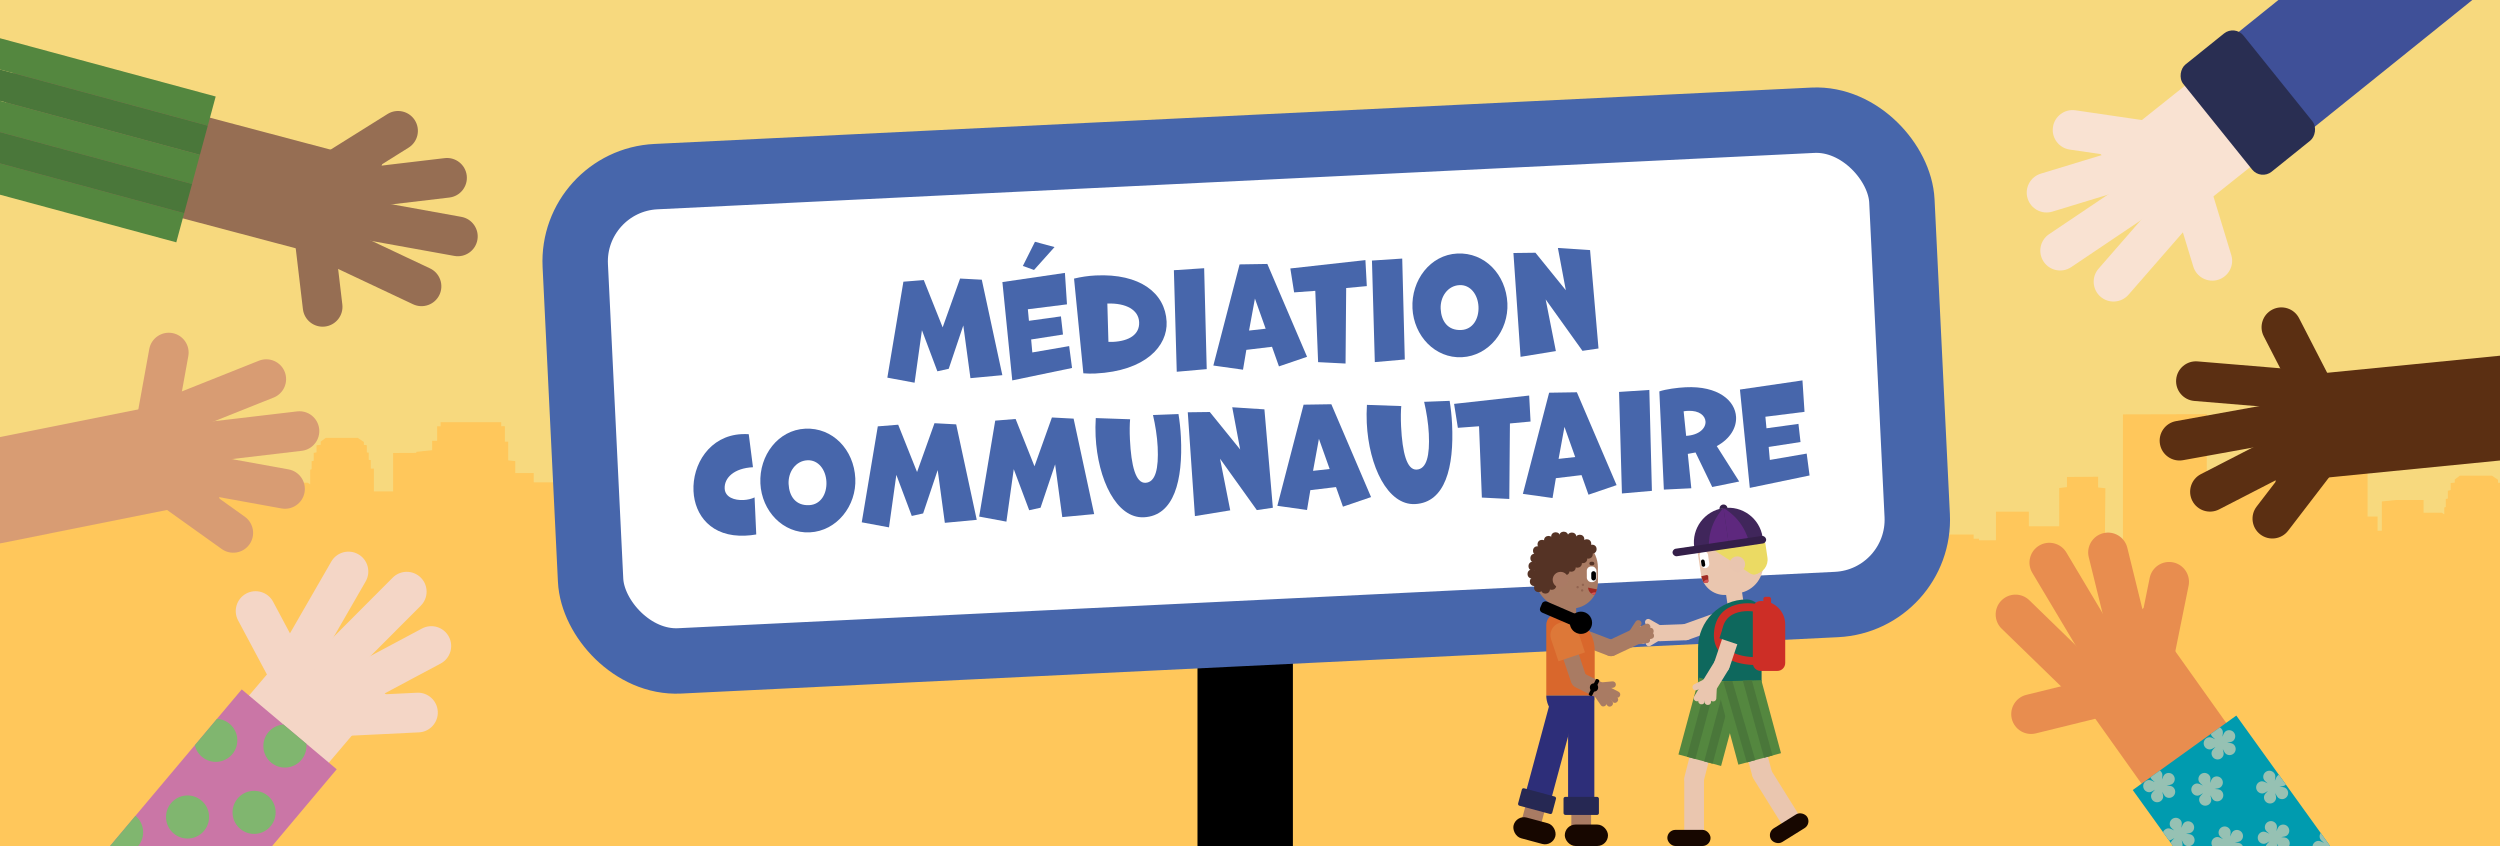<?xml version="1.0" encoding="UTF-8"?>
<svg id="Calque_1" data-name="Calque 1" xmlns="http://www.w3.org/2000/svg" xmlns:xlink="http://www.w3.org/1999/xlink" viewBox="0 0 1920 649.73">
  <defs>
    <style>
      .cls-1, .cls-2 {
        fill: none;
      }

      .cls-3 {
        fill: #80b66f;
      }

      .cls-4 {
        fill: #ebda63;
      }

      .cls-5 {
        fill: #40265b;
      }

      .cls-6 {
        fill: #341f49;
      }

      .cls-7 {
        fill: #d9672c;
      }

      .cls-8 {
        fill: #ffc75b;
      }

      .cls-9 {
        fill: #5e287e;
      }

      .cls-10 {
        fill: #966e53;
      }

      .cls-11 {
        fill: #2d2e79;
      }

      .cls-12 {
        fill: #5b2f12;
      }

      .cls-13 {
        fill: #f7d97e;
      }

      .cls-14 {
        fill: #e9c5af;
      }

      .cls-15 {
        fill: #292e52;
      }

      .cls-16 {
        clip-path: url(#clippath-1);
      }

      .cls-17 {
        clip-path: url(#clippath-3);
      }

      .cls-18 {
        clip-path: url(#clippath-4);
      }

      .cls-19 {
        clip-path: url(#clippath-2);
      }

      .cls-20 {
        clip-path: url(#clippath-7);
      }

      .cls-21 {
        clip-path: url(#clippath-6);
      }

      .cls-22 {
        clip-path: url(#clippath-8);
      }

      .cls-23 {
        clip-path: url(#clippath-5);
      }

      .cls-24 {
        fill: #96c1b3;
      }

      .cls-25 {
        fill: #4a773a;
      }

      .cls-26, .cls-27 {
        fill: #fff;
      }

      .cls-28 {
        fill: #0e685d;
      }

      .cls-29 {
        fill: #a97b63;
      }

      .cls-30 {
        fill: #926450;
      }

      .cls-31 {
        fill: #ca76a6;
      }

      .cls-32 {
        fill: #e88d4f;
      }

      .cls-33 {
        fill: #553325;
      }

      .cls-34 {
        fill: #aa7a64;
      }

      .cls-35 {
        fill: #d65454;
      }

      .cls-36 {
        fill: #170700;
      }

      .cls-37 {
        fill: #9f2a23;
      }

      .cls-38 {
        fill: #262853;
      }

      .cls-39 {
        fill: #eac6af;
      }

      .cls-40 {
        fill: #dd7838;
      }

      .cls-2 {
        stroke: #cd2e26;
        stroke-width: 6.04px;
      }

      .cls-2, .cls-27 {
        stroke-miterlimit: 10;
      }

      .cls-27 {
        stroke: #4766ab;
        stroke-width: 50.24px;
      }

      .cls-41 {
        fill: #54873f;
      }

      .cls-42 {
        fill: #f9e2d2;
      }

      .cls-43 {
        fill: #cd2e26;
      }

      .cls-44 {
        fill: #009baf;
      }

      .cls-45 {
        clip-path: url(#clippath);
      }

      .cls-46 {
        fill: #d89c73;
      }

      .cls-47 {
        fill: #3f5098;
      }

      .cls-48 {
        fill: #4766ab;
      }

      .cls-49 {
        fill: #f4d6c6;
      }
    </style>
    <clipPath id="clippath">
      <rect class="cls-1" x="0" y="0" width="1920" height="649.73"/>
    </clipPath>
    <clipPath id="clippath-1">
      <rect class="cls-31" x="39.12" y="597.71" width="222.69" height="95.3" transform="translate(741.23 945.54) rotate(130.06)"/>
    </clipPath>
    <clipPath id="clippath-2">
      <rect class="cls-44" x="1682.03" y="560.85" width="97.95" height="182.74" transform="translate(3517.28 171.57) rotate(144.29)"/>
    </clipPath>
    <clipPath id="clippath-3">
      <path class="cls-29" d="M1196.83,412.55h7.23c12.76,0,23.12,10.36,23.12,23.12v11.48c0,11.15-9.05,20.2-20.2,20.2h-2.96c-14.01,0-25.39-11.38-25.39-25.39v-11.21c0-10.05,8.16-18.2,18.2-18.2Z" transform="translate(-1.83 5.04) rotate(-.24)"/>
    </clipPath>
    <clipPath id="clippath-4">
      <path class="cls-37" d="M1229.59,453.25l-9.94-1.97s.05,4.42,4.51,5.45c4.46,1.03,5.43-3.48,5.43-3.48Z"/>
    </clipPath>
    <clipPath id="clippath-5">
      <path class="cls-39" d="M1326.19,394.04h8.23c10.13,0,18.35,8.22,18.35,18.35v17.63c0,14.47-11.75,26.22-26.22,26.22h-1.35c-11.58,0-20.98-9.4-20.98-20.98v-19.25c0-12.13,9.84-21.97,21.97-21.97Z" transform="translate(2705.01 650.67) rotate(171.56)"/>
    </clipPath>
    <clipPath id="clippath-6">
      <path class="cls-37" d="M1310.89,447.5l-3.62.08c-.64.01-1.17-.47-1.19-1.08l-.06-2.94c-.01-.52.36-.98.9-1.1l3.6-.81c.72-.16,1.41.35,1.43,1.05l.08,3.67c.01.61-.5,1.11-1.14,1.13Z"/>
    </clipPath>
    <clipPath id="clippath-7">
      <rect class="cls-41" x="1296.45" y="523.75" width="33.92" height="61.11" transform="translate(2437.34 1431.27) rotate(-164.92)"/>
    </clipPath>
    <clipPath id="clippath-8">
      <polygon class="cls-41" points="1335.06 587.27 1367.81 578.44 1352.69 522.35 1317.85 523.39 1335.06 587.27"/>
    </clipPath>
  </defs>
  <rect class="cls-13" x="0" y="0" width="1920" height="649.73"/>
  <g class="cls-45">
    <polygon class="cls-8" points="531.71 704.77 531.71 509.15 510.35 509.15 510.35 483.93 441.76 483.93 441.76 510.21 437.03 510.21 437.03 370.45 409.9 370.45 409.9 363.32 395.72 363.32 395.72 354.13 390.31 353.57 390.31 339.2 387.74 339.2 387.74 327.31 384.93 327.31 384.93 324.27 338.4 324.27 338.4 327.37 335.74 327.37 335.74 338.51 331.9 338.51 331.9 345.75 319.72 347.02 319.72 347.82 301.91 347.9 301.91 377.39 287.14 377.39 287.14 359.88 284.77 359.88 284.77 353.33 283.18 353.16 283.18 347.64 281.7 347.49 281.7 341.9 279.46 341.67 279.46 339.43 274.75 336.26 250.21 336.26 246.27 339.18 246.27 341.62 243.1 341.95 243.1 347.36 240.94 347.84 240.94 353.85 239.35 354.2 239.35 360.34 238.2 360.78 238.2 372 236.36 370.75 222.28 370.75 222.28 360.97 201.01 360.97 190.24 362.09 190.24 384.57 186.98 384.57 186.98 383.66 179.29 383.66 179.29 340.75 126.56 340.75 118.8 342.49 118.8 344.66 110.65 344.66 102.48 346.9 102.48 373.38 93.52 374.31 93.52 378.26 88.74 378.26 80.25 380.16 76.48 380.16 76.48 376.88 74.08 376.63 72.2 375.9 72.2 374.52 57.27 374.52 57.27 376.19 55.79 376.19 55.79 339.04 21.41 339.22 21.41 366.76 -22.46 366.65 -22.06 325.93 -27.66 325.35 -27.65 317.1 -51.6 317.27 -51.6 325.04 -57.54 325.78 -57.54 368.14 -80.85 368.14 -80.85 343.91 -106.12 343.91 -106.12 365.91 -119.11 365.91 -119.11 364.7 -123.25 364.7 -123.25 361.47 -147.54 361.47 -147.79 410.3 -409.87 410.51 -409.7 704.77 531.71 704.77"/>
    <polygon class="cls-8" points="2170.71 703.79 2170.71 508.17 2149.35 508.17 2149.35 482.96 2070.76 482.96 2070.76 509.24 2066.04 509.24 2066.04 399.47 2048.9 399.47 2048.9 392.35 2034.72 392.35 2034.72 383.16 2029.31 382.6 2029.31 368.23 2026.74 368.23 2026.74 356.34 2023.93 356.34 2023.93 353.3 1977.4 353.3 1977.4 356.4 1974.74 356.4 1974.74 367.54 1970.9 367.54 1970.9 374.78 1958.72 376.05 1958.72 376.84 1940.91 376.93 1940.91 406.42 1926.14 406.42 1926.14 388.9 1923.77 388.9 1923.77 382.36 1922.18 382.19 1922.18 376.67 1920.7 376.52 1920.7 370.93 1918.46 370.7 1918.46 368.46 1913.75 365.29 1889.21 365.29 1885.27 368.21 1885.27 370.65 1882.11 370.98 1882.11 376.38 1879.94 376.87 1879.94 382.87 1878.35 383.23 1878.35 389.37 1877.2 389.81 1877.2 395.03 1875.36 393.78 1861.29 393.78 1861.29 384 1840.01 384 1829.24 385.12 1829.24 407.6 1825.98 407.6 1825.98 396.68 1818.3 396.68 1818.3 339.78 1765.56 339.78 1757.8 341.52 1757.8 343.68 1749.65 343.68 1741.48 345.92 1741.48 372.4 1732.53 373.33 1732.53 377.28 1727.74 377.28 1719.25 379.19 1715.48 379.19 1715.48 375.9 1713.09 375.66 1711.21 374.93 1711.21 373.55 1696.27 373.55 1696.27 375.22 1694.8 375.22 1694.8 318.07 1630.41 318.24 1630.41 415.79 1616.55 415.68 1616.94 374.96 1611.35 374.38 1611.35 366.13 1587.4 366.3 1587.4 374.07 1581.47 374.81 1581.47 404.17 1558.15 404.17 1558.15 392.94 1532.89 392.94 1532.89 414.94 1519.89 414.94 1519.89 413.73 1515.75 413.73 1515.75 410.51 1480.47 410.51 1480.21 451.34 1445.5 451.54 1445.67 703.79 2170.71 703.79"/>
    <rect class="cls-8" x="-182.11" y="476.12" width="1935.2" height="218.24"/>
    <g>
      <rect class="cls-46" x="-22.15" y="227.21" width="80.09" height="291.41" transform="translate(380.04 282.11) rotate(78.67)"/>
      <path class="cls-46" d="M172.02,253.92h0c8.41,0,15.24,6.83,15.24,15.24v83.65c0,.81-.66,1.47-1.47,1.47h-27.54c-.81,0-1.47-.66-1.47-1.47v-83.65c0-8.41,6.83-15.24,15.24-15.24Z" transform="translate(390.84 31.73) rotate(68.27)"/>
      <path class="cls-46" d="M187.93,323.18h0c8.41,0,15.24,6.83,15.24,15.24v75c0,1.77-1.43,3.2-3.2,3.2h-24.08c-1.77,0-3.2-1.43-3.2-3.2v-75c0-8.41,6.83-15.24,15.24-15.24Z" transform="translate(585.39 250.9) rotate(100.27)"/>
      <path class="cls-46" d="M161.63,359.9h0c8.41,0,15.24,6.83,15.24,15.24v56.89c0,.81-.66,1.47-1.47,1.47h-27.54c-.81,0-1.47-.66-1.47-1.47v-56.89c0-8.41,6.83-15.24,15.24-15.24Z" transform="translate(578.36 495.79) rotate(125.54)"/>
      <path class="cls-46" d="M125.81,255.2h0c8.41,0,15.24,6.83,15.24,15.24v56.89c0,.81-.66,1.47-1.47,1.47h-27.54c-.81,0-1.47-.66-1.47-1.47v-56.89c0-8.41,6.83-15.24,15.24-15.24Z" transform="translate(54.05 -17.75) rotate(10.27)"/>
      <path class="cls-46" d="M183.55,286.82h27.54c.81,0,1.47.66,1.47,1.47v79.6c0,8.41-6.83,15.24-15.24,15.24h0c-8.41,0-15.24-6.83-15.24-15.24v-79.6c0-.81.66-1.47,1.47-1.47Z" transform="translate(-112.24 570.16) rotate(-96.73)"/>
    </g>
    <g>
      <rect class="cls-12" x="1848.81" y="170.8" width="80.09" height="291.41" transform="translate(2018.2 -1594.32) rotate(84.36)"/>
      <path class="cls-12" d="M1707.6,245.48h27.54c.81,0,1.47.66,1.47,1.47v83.65c0,8.41-6.83,15.24-15.24,15.24h0c-8.41,0-15.24-6.83-15.24-15.24v-83.65c0-.81.66-1.47,1.47-1.47Z" transform="translate(2158.78 -1395.26) rotate(94.76)"/>
      <path class="cls-12" d="M1713.32,316.52h24.08c1.77,0,3.2,1.43,3.2,3.2v75c0,8.41-6.83,15.24-15.24,15.24h0c-8.41,0-15.24-6.83-15.24-15.24v-75c0-1.77,1.43-3.2,3.2-3.2Z" transform="translate(1258.77 -1337.08) rotate(62.77)"/>
      <path class="cls-12" d="M1744.56,344.4h27.54c.81,0,1.47.66,1.47,1.47v56.89c0,8.41-6.83,15.24-15.24,15.24h0c-8.41,0-15.24-6.83-15.24-15.24v-56.89c0-.81.66-1.47,1.47-1.47Z" transform="translate(595.14 -991.4) rotate(37.49)"/>
      <path class="cls-12" d="M1748.26,233.8h27.54c.81,0,1.47.66,1.47,1.47v56.89c0,8.41-6.83,15.24-15.24,15.24h0c-8.41,0-15.24-6.83-15.24-15.24v-56.89c0-.81.66-1.47,1.47-1.47Z" transform="translate(3452.56 -295.14) rotate(152.77)"/>
      <path class="cls-12" d="M1706.18,284.42h0c8.41,0,15.24,6.83,15.24,15.24v79.6c0,.81-.66,1.47-1.47,1.47h-27.54c-.81,0-1.47-.66-1.47-1.47v-79.6c0-8.41,6.83-15.24,15.24-15.24Z" transform="translate(1682.28 2070.7) rotate(-100.24)"/>
    </g>
    <g>
      <g>
        <rect class="cls-10" x="102.46" y="-18.86" width="80.09" height="291.41" transform="translate(-16.61 232.11) rotate(-75.16)"/>
        <path class="cls-10" d="M278.35,154.8h27.54c.81,0,1.47.66,1.47,1.47v83.65c0,8.41-6.83,15.24-15.24,15.24h0c-8.41,0-15.24-6.83-15.24-15.24v-83.65c0-.81.66-1.47,1.47-1.47Z" transform="translate(-17.85 381.82) rotate(-64.76)"/>
        <path class="cls-10" d="M299.99,93.56h24.08c1.77,0,3.2,1.43,3.2,3.2v75c0,8.41-6.83,15.24-15.24,15.24h0c-8.41,0-15.24-6.83-15.24-15.24v-75c0-1.77,1.43-3.2,3.2-3.2Z" transform="translate(209.42 466.63) rotate(-96.75)"/>
        <path class="cls-10" d="M273.65,75.12h27.54c.81,0,1.47.66,1.47,1.47v56.89c0,8.41-6.83,15.24-15.24,15.24h0c-8.41,0-15.24-6.83-15.24-15.24v-56.89c0-.81.66-1.47,1.47-1.47Z" transform="translate(344.98 414.94) rotate(-122.03)"/>
        <path class="cls-10" d="M231.49,177.43h27.54c.81,0,1.47.66,1.47,1.47v56.89c0,8.41-6.83,15.24-15.24,15.24h0c-8.41,0-15.24-6.83-15.24-15.24v-56.89c0-.81.66-1.47,1.47-1.47Z" transform="translate(-23.49 30.33) rotate(-6.75)"/>
        <path class="cls-10" d="M319.26,127.56h0c8.41,0,15.24,6.83,15.24,15.24v79.6c0,.81-.66,1.47-1.47,1.47h-27.54c-.81,0-1.47-.66-1.47-1.47v-79.6c0-8.41,6.83-15.24,15.24-15.24Z" transform="translate(548.92 -107.24) rotate(100.24)"/>
      </g>
      <g>
        <rect class="cls-41" x="56.71" y="-37.85" width="23.2" height="195.38" transform="translate(143.9 9.5) rotate(105.12)"/>
        <rect class="cls-41" x="32.51" y="51.74" width="23.2" height="195.38" transform="translate(199.87 145.83) rotate(105.12)"/>
        <rect class="cls-25" x="50.66" y="-15.45" width="23.2" height="195.38" transform="translate(157.89 43.59) rotate(105.12)"/>
        <rect class="cls-41" x="44.61" y="6.95" width="23.2" height="195.38" transform="translate(171.89 77.67) rotate(105.12)"/>
        <rect class="cls-25" x="38.56" y="29.35" width="23.2" height="195.38" transform="translate(185.88 111.75) rotate(105.12)"/>
      </g>
    </g>
    <g>
      <g>
        <rect class="cls-49" x="131.91" y="473.05" width="80.09" height="291.41" transform="translate(441.42 35.82) rotate(40.34)"/>
        <path class="cls-49" d="M250.17,419h0c8.41,0,15.24,6.83,15.24,15.24v83.65c0,.81-.66,1.47-1.47,1.47h-27.54c-.81,0-1.47-.66-1.47-1.47v-83.65c0-8.41,6.83-15.24,15.24-15.24Z" transform="translate(267.57 -62.24) rotate(29.94)"/>
        <path class="cls-49" d="M303.46,464.21h0c8.41,0,15.24,6.83,15.24,15.24v75c0,1.77-1.43,3.2-3.2,3.2h-24.08c-1.77,0-3.2-1.43-3.2-3.2v-75c0-8.41,6.83-15.24,15.24-15.24Z" transform="translate(611.53 2.77) rotate(61.93)"/>
        <path class="cls-49" d="M299.45,511.47h0c8.41,0,15.24,6.83,15.24,15.24v56.89c0,.81-.66,1.47-1.47,1.47h-27.54c-.81,0-1.47-.66-1.47-1.47v-56.89c0-8.41,6.83-15.24,15.24-15.24Z" transform="translate(832.5 222.5) rotate(87.21)"/>
        <path class="cls-49" d="M206.42,451.55h0c8.41,0,15.24,6.83,15.24,15.24v56.89c0,.81-.66,1.47-1.47,1.47h-27.54c-.81,0-1.47-.66-1.47-1.47v-56.89c0-8.41,6.83-15.24,15.24-15.24Z" transform="translate(-205.49 154.54) rotate(-28.07)"/>
        <path class="cls-49" d="M275.4,429.56h27.54c.81,0,1.47.66,1.47,1.47v79.6c0,8.41-6.83,15.24-15.24,15.24h0c-8.41,0-15.24-6.83-15.24-15.24v-79.6c0-.81.66-1.47,1.47-1.47Z" transform="translate(156.39 1020.1) rotate(-135.06)"/>
      </g>
      <g>
        <rect class="cls-31" x="39.12" y="597.71" width="222.69" height="95.3" transform="translate(741.23 945.54) rotate(130.06)"/>
        <g class="cls-16">
          <circle class="cls-3" cx="165.72" cy="568.57" r="16.55"/>
          <circle class="cls-3" cx="218.8" cy="572.95" r="16.55"/>
          <circle class="cls-3" cx="195.14" cy="623.9" r="16.55"/>
          <circle class="cls-3" cx="144.04" cy="627.45" r="16.55"/>
          <circle class="cls-3" cx="93.39" cy="639.19" r="16.55"/>
        </g>
      </g>
    </g>
    <g>
      <g>
        <rect class="cls-32" x="1658.62" y="463.05" width="80.09" height="291.41" transform="translate(-38.38 1097.33) rotate(-35.43)"/>
        <path class="cls-32" d="M1572.92,445.99h0c8.41,0,15.24,6.83,15.24,15.24v83.65c0,.81-.66,1.47-1.47,1.47h-27.54c-.81,0-1.47-.66-1.47-1.47v-83.65c0-8.41,6.83-15.24,15.24-15.24Z" transform="translate(120.95 1278.5) rotate(-45.82)"/>
        <path class="cls-32" d="M1626.49,408.06h0c8.41,0,15.24,6.83,15.24,15.24v75c0,1.77-1.43,3.2-3.2,3.2h-24.08c-1.77,0-3.2-1.43-3.2-3.2v-75c0-8.41,6.83-15.24,15.24-15.24Z" transform="translate(-61.56 402.05) rotate(-13.83)"/>
        <path class="cls-32" d="M1661.69,431.05h0c8.41,0,15.24,6.83,15.24,15.24v56.89c0,.81-.66,1.47-1.47,1.47h-27.54c-.81,0-1.47-.66-1.47-1.47v-56.89c0-8.41,6.83-15.24,15.24-15.24Z" transform="translate(125.88 -320.44) rotate(11.45)"/>
        <path class="cls-32" d="M1580.74,506.49h0c8.41,0,15.24,6.83,15.24,15.24v56.89c0,.81-.66,1.47-1.47,1.47h-27.54c-.81,0-1.47-.66-1.47-1.47v-56.89c0-8.41,6.83-15.24,15.24-15.24Z" transform="translate(1431.13 2208.07) rotate(-103.83)"/>
        <path class="cls-32" d="M1577,412.31h27.54c.81,0,1.47.66,1.47,1.47v79.6c0,8.41-6.83,15.24-15.24,15.24h0c-8.41,0-15.24-6.83-15.24-15.24v-79.6c0-.81.66-1.47,1.47-1.47Z" transform="translate(3192.78 40.78) rotate(149.18)"/>
      </g>
      <g>
        <rect class="cls-44" x="1682.03" y="560.85" width="97.95" height="182.74" transform="translate(3517.28 171.57) rotate(144.29)"/>
        <g class="cls-19">
          <path class="cls-24" d="M1696.9,566.21c1.09-.05,2.79.7,4.41,1.59-1.43-1.12-2.75-2.37-3.13-3.37-.91-2.43.32-5.13,2.74-6.04,2.43-.91,5.13.32,6.04,2.74.38,1.02.19,2.88-.15,4.68.63-1.7,1.4-3.35,2.24-4.02,2.03-1.62,4.98-1.28,6.59.74,1.62,2.03,1.28,4.98-.74,6.59-.85.68-2.67,1.07-4.5,1.3,1.81.07,3.62.3,4.51.89,2.16,1.43,2.76,4.34,1.33,6.5-1.43,2.16-4.34,2.76-6.5,1.33-.91-.6-1.85-2.21-2.63-3.88.49,1.75.83,3.54.55,4.57-.69,2.5-3.27,3.96-5.77,3.27-2.5-.69-3.96-3.27-3.27-5.77.29-1.05,1.53-2.44,2.88-3.7-1.51,1.01-3.1,1.89-4.17,1.93-2.59.12-4.78-1.89-4.9-4.48-.12-2.59,1.89-4.78,4.48-4.9Z"/>
          <path class="cls-24" d="M1650.45,599.07c1.09-.05,2.79.7,4.41,1.59-1.43-1.12-2.75-2.37-3.13-3.37-.91-2.43.32-5.13,2.74-6.04,2.43-.91,5.13.32,6.04,2.74.38,1.02.19,2.88-.15,4.68.63-1.7,1.4-3.35,2.24-4.02,2.03-1.62,4.98-1.28,6.59.74,1.62,2.03,1.28,4.98-.74,6.59-.85.68-2.67,1.07-4.5,1.3,1.81.07,3.62.3,4.51.89,2.16,1.43,2.76,4.34,1.33,6.5-1.43,2.16-4.34,2.76-6.5,1.33-.91-.6-1.85-2.21-2.63-3.88.49,1.75.83,3.54.55,4.57-.69,2.5-3.27,3.96-5.77,3.27-2.5-.69-3.96-3.27-3.27-5.77.29-1.05,1.53-2.44,2.88-3.7-1.51,1.01-3.1,1.89-4.17,1.93-2.59.12-4.78-1.89-4.9-4.48-.12-2.59,1.89-4.78,4.48-4.9Z"/>
          <path class="cls-24" d="M1687.39,601.72c1.09-.05,2.79.7,4.41,1.59-1.43-1.12-2.75-2.37-3.13-3.37-.91-2.43.32-5.13,2.74-6.04,2.43-.91,5.13.32,6.04,2.74.38,1.02.19,2.88-.15,4.68.63-1.7,1.4-3.35,2.24-4.02,2.03-1.62,4.98-1.28,6.59.74,1.62,2.03,1.28,4.98-.74,6.59-.85.68-2.67,1.07-4.5,1.3,1.81.07,3.62.3,4.51.89,2.16,1.43,2.76,4.34,1.33,6.5-1.43,2.16-4.34,2.76-6.5,1.33-.91-.6-1.85-2.21-2.63-3.88.49,1.75.83,3.54.55,4.57-.69,2.5-3.27,3.96-5.77,3.27-2.5-.69-3.96-3.27-3.27-5.77.29-1.05,1.53-2.44,2.88-3.7-1.51,1.01-3.1,1.89-4.17,1.93-2.59.12-4.78-1.89-4.9-4.48-.12-2.59,1.89-4.78,4.48-4.9Z"/>
          <path class="cls-24" d="M1665.35,636.18c1.09-.05,2.79.7,4.41,1.59-1.43-1.12-2.75-2.37-3.13-3.37-.91-2.43.32-5.13,2.74-6.04,2.43-.91,5.13.32,6.04,2.74.38,1.02.19,2.88-.15,4.68.63-1.7,1.4-3.35,2.24-4.02,2.03-1.62,4.98-1.28,6.59.74,1.62,2.03,1.28,4.98-.74,6.59-.85.68-2.67,1.07-4.5,1.3,1.81.07,3.62.3,4.51.89,2.16,1.43,2.76,4.34,1.33,6.5-1.43,2.16-4.34,2.76-6.5,1.33-.91-.6-1.85-2.21-2.63-3.88.49,1.75.83,3.54.55,4.57-.69,2.5-3.27,3.96-5.77,3.27-2.5-.69-3.96-3.27-3.27-5.77.29-1.05,1.53-2.44,2.88-3.7-1.51,1.01-3.1,1.89-4.17,1.93-2.59.12-4.78-1.89-4.9-4.48-.12-2.59,1.89-4.78,4.48-4.9Z"/>
          <path class="cls-24" d="M1702.87,642.83c1.09-.05,2.79.7,4.41,1.59-1.43-1.12-2.75-2.37-3.13-3.37-.91-2.43.32-5.13,2.74-6.04,2.43-.91,5.13.32,6.04,2.74.38,1.02.19,2.88-.15,4.68.63-1.7,1.4-3.35,2.24-4.02,2.03-1.62,4.98-1.28,6.59.74,1.62,2.03,1.28,4.98-.74,6.59-.85.68-2.67,1.07-4.5,1.3,1.81.07,3.62.3,4.51.89,2.16,1.43,2.76,4.34,1.33,6.5-1.43,2.16-4.34,2.76-6.5,1.33-.91-.6-1.85-2.21-2.63-3.88.49,1.75.83,3.54.55,4.57-.69,2.5-3.27,3.96-5.77,3.27-2.5-.69-3.96-3.27-3.27-5.77.29-1.05,1.53-2.44,2.88-3.7-1.51,1.01-3.1,1.89-4.17,1.93-2.59.12-4.78-1.89-4.9-4.48-.12-2.59,1.89-4.78,4.48-4.9Z"/>
          <path class="cls-24" d="M1738.41,638.71c1.09-.05,2.79.7,4.41,1.59-1.43-1.12-2.75-2.37-3.13-3.37-.91-2.43.32-5.13,2.74-6.04,2.43-.91,5.13.32,6.04,2.74.38,1.02.19,2.88-.15,4.68.63-1.7,1.4-3.35,2.24-4.02,2.03-1.62,4.98-1.28,6.59.74,1.62,2.03,1.28,4.98-.74,6.59-.85.68-2.67,1.07-4.5,1.3,1.81.07,3.62.3,4.51.89,2.16,1.43,2.76,4.34,1.33,6.5-1.43,2.16-4.34,2.76-6.5,1.33-.91-.6-1.85-2.21-2.63-3.88.49,1.75.83,3.54.55,4.57-.69,2.5-3.27,3.96-5.77,3.27-2.5-.69-3.96-3.27-3.27-5.77.29-1.05,1.53-2.44,2.88-3.7-1.51,1.01-3.1,1.89-4.17,1.93-2.59.12-4.78-1.89-4.9-4.48-.12-2.59,1.89-4.78,4.48-4.9Z"/>
          <path class="cls-24" d="M1780.48,645.8c1.09-.05,2.79.7,4.41,1.59-1.43-1.12-2.75-2.37-3.13-3.37-.91-2.43.32-5.13,2.74-6.04,2.43-.91,5.13.32,6.04,2.74.38,1.02.19,2.88-.15,4.68.63-1.7,1.4-3.35,2.24-4.02,2.03-1.62,4.98-1.28,6.59.74,1.62,2.03,1.28,4.98-.74,6.59-.85.68-2.67,1.07-4.5,1.3,1.81.07,3.62.3,4.51.89,2.16,1.43,2.76,4.34,1.33,6.5-1.43,2.16-4.34,2.76-6.5,1.33-.91-.6-1.85-2.21-2.63-3.88.49,1.75.83,3.54.55,4.57-.69,2.5-3.27,3.96-5.77,3.27-2.5-.69-3.96-3.27-3.27-5.77.29-1.05,1.53-2.44,2.88-3.7-1.51,1.01-3.1,1.89-4.17,1.93-2.59.12-4.78-1.89-4.9-4.48-.12-2.59,1.89-4.78,4.48-4.9Z"/>
          <path class="cls-24" d="M1737.18,600.03c1.09-.05,2.79.7,4.41,1.59-1.43-1.12-2.75-2.37-3.13-3.37-.91-2.43.32-5.13,2.74-6.04,2.43-.91,5.13.32,6.04,2.74.38,1.02.19,2.88-.15,4.68.63-1.7,1.4-3.35,2.24-4.02,2.03-1.62,4.98-1.28,6.59.74,1.62,2.03,1.28,4.98-.74,6.59-.85.68-2.67,1.07-4.5,1.3,1.81.07,3.62.3,4.51.89,2.16,1.43,2.76,4.34,1.33,6.5-1.43,2.16-4.34,2.76-6.5,1.33-.91-.6-1.85-2.21-2.63-3.88.49,1.75.83,3.54.55,4.57-.69,2.5-3.27,3.96-5.77,3.27-2.5-.69-3.96-3.27-3.27-5.77.29-1.05,1.53-2.44,2.88-3.7-1.51,1.01-3.1,1.89-4.17,1.93-2.59.12-4.78-1.89-4.9-4.48-.12-2.59,1.89-4.78,4.48-4.9Z"/>
        </g>
      </g>
    </g>
    <g>
      <g>
        <rect class="cls-42" x="1711.69" y="-87.36" width="80.09" height="291.41" transform="translate(2797.35 1465) rotate(-128.53)"/>
        <path class="cls-42" d="M1646.13,139.84h0c8.41,0,15.24,6.83,15.24,15.24v83.65c0,.81-.66,1.47-1.47,1.47h-27.54c-.81,0-1.47-.66-1.47-1.47v-83.65c0-8.41,6.83-15.24,15.24-15.24Z" transform="translate(2762.33 1414.74) rotate(-138.93)"/>
        <path class="cls-42" d="M1601.9,92.05h0c8.41,0,15.24,6.83,15.24,15.24v75c0,1.77-1.43,3.2-3.2,3.2h-24.08c-1.77,0-3.2-1.43-3.2-3.2v-75c0-8.41,6.83-15.24,15.24-15.24Z" transform="translate(1935.88 1711.6) rotate(-106.94)"/>
        <path class="cls-42" d="M1613.04,66.11h0c8.41,0,15.24,6.83,15.24,15.24v56.89c0,.81-.66,1.47-1.47,1.47h-27.54c-.81,0-1.47-.66-1.47-1.47v-56.89c0-8.41,6.83-15.24,15.24-15.24Z" transform="translate(1277.29 1683.97) rotate(-81.66)"/>
        <path class="cls-42" d="M1692.76,142.86h0c8.41,0,15.24,6.83,15.24,15.24v56.89c0,.81-.66,1.47-1.47,1.47h-27.54c-.81,0-1.47-.66-1.47-1.47v-56.89c0-8.41,6.83-15.24,15.24-15.24Z" transform="translate(3364.42 -141.67) rotate(163.06)"/>
        <path class="cls-42" d="M1595.74,125.97h27.54c.81,0,1.47.66,1.47,1.47v79.6c0,8.41-6.83,15.24-15.24,15.24h0c-8.41,0-15.24-6.83-15.24-15.24v-79.6c0-.81.66-1.47,1.47-1.47Z" transform="translate(855.58 -1258.51) rotate(56.07)"/>
      </g>
      <rect class="cls-47" x="1752.66" y="-86.58" width="93.34" height="213.3" transform="translate(687.19 -1394.55) rotate(51.19)"/>
      <rect class="cls-15" x="1673.59" y="49.08" width="105.63" height="59.31" rx="10.63" ry="10.63" transform="translate(705.68 -1315.83) rotate(51.19)"/>
    </g>
  </g>
  <rect x="919.67" y="467.55" width="73.27" height="182.18"/>
  <rect class="cls-27" x="447.08" y="113.79" width="1020.05" height="372.36" rx="65.23" ry="65.23" transform="translate(-13.46 46.93) rotate(-2.79)"/>
  <g>
    <path class="cls-48" d="M745.3,290.42l-5.48-40.48-11.2,33.29-8.72,1.93-11.85-31.56-5.65,40.32-20.92-3.89,12.33-73.69,15.66-1.26,14.49,36.34,13.39-37.5,16.66.89,15.79,73.32-24.52,2.3Z"/>
    <path class="cls-48" d="M777.42,292.16l-7.58-75.53,48.02-7.04,1.58,24.15-30.05,3.77.83,8.87,24.57-3.4,1.58,13.94-24.45,3.79.89,9.97,28.3-4.88,2.22,16.81-45.89,9.54ZM785.55,204.26l9.31-18.58,15.02,4.07-15.76,17.59-8.56-3.09Z"/>
    <path class="cls-48" d="M824.87,213.96c5.15-1.25,10.81-2.13,16.6-2.41,34.06-1.66,53.42,13.52,54.49,35.49.9,18.58-16.08,37.93-54.73,39.81-3.1.15-6.2.1-9.22-.15l-7.15-72.74ZM851.26,262.53c1.2.04,2.41.08,3.51.03,12.49-.61,20.55-5.71,20.09-15.2-.45-9.29-9.83-14.74-24.42-14.23l.83,29.4Z"/>
    <path class="cls-48" d="M903.74,285.51l-2.2-77.99,23.25-1.53,1.97,77.5-23.03,2.02Z"/>
    <path class="cls-48" d="M982.24,281.39l-5.34-15.06-19.71,2.36-2.56,15.24-22.78-3.2,20.15-77.68,21.31-.34,30.51,71.31-21.57,7.36ZM963.78,229.32l-4.51,24.55,12.75-1.42-8.23-23.13Z"/>
    <path class="cls-48" d="M1012.31,278.12l-2.17-54.76-16.26,1.19-2.9-18.38,57.66-6.41,1.07,19.97-15.85,1.47-.48,58-21.08-1.08Z"/>
    <path class="cls-48" d="M1055.86,278.1l-2.2-77.99,23.25-1.53,1.97,77.5-23.03,2.02Z"/>
    <path class="cls-48" d="M1084.78,236.74c-1.05-21.58,13.72-41.02,34.4-42.03,21.08-1.03,37.43,16.1,38.5,38.18,1.02,20.98-14.15,40.44-34.93,41.45-20.58,1-36.94-16.32-37.98-37.6ZM1135.48,235.48c-.45-9.29-6.23-16.92-14.62-16.51-8.99.44-14.88,8.94-14.43,18.22.46,9.49,5.52,16.75,15.81,16.25,8.99-.44,13.69-8.78,13.24-17.97Z"/>
    <path class="cls-48" d="M1215.33,269.44l-28.26-39.48,7.84,39.67-27.12,4.42-5.48-79.73,16.91-.22,23.33,28.8-6.09-32.44,24.71,1.6,6.48,75.58-12.33,1.8Z"/>
    <path class="cls-48" d="M580.79,410.47c-2.88.54-5.67.78-8.27.9-26.37,1.28-39.01-15.72-39.91-34.2-.99-20.38,12.25-42.55,37.02-43.75,1.8-.09,3.6-.07,5.41.04l3.24,25.37c-14.58.71-22.13,8.19-21.73,16.38.33,6.79,7.65,9.14,14.45,8.81,3.2-.16,6.26-.91,8.51-2.02l1.29,28.47Z"/>
    <path class="cls-48" d="M583.98,371.26c-1.05-21.58,13.72-41.02,34.4-42.03,21.08-1.03,37.43,16.1,38.5,38.17,1.02,20.98-14.15,40.44-34.93,41.45-20.58,1-36.94-16.32-37.98-37.6ZM634.69,370c-.45-9.29-6.23-16.92-14.62-16.51-8.99.44-14.88,8.94-14.43,18.22.46,9.49,5.52,16.75,15.81,16.25,8.99-.44,13.69-8.78,13.24-17.97Z"/>
    <path class="cls-48" d="M725.63,401.51l-5.48-40.48-11.19,33.29-8.72,1.93-11.85-31.56-5.65,40.33-20.92-3.89,12.33-73.69,15.66-1.26,14.49,36.34,13.39-37.5,16.66.89,15.79,73.32-24.52,2.3Z"/>
    <path class="cls-48" d="M815.82,397.12l-5.48-40.48-11.2,33.29-8.72,1.93-11.85-31.56-5.65,40.32-20.92-3.89,12.33-73.69,15.66-1.26,14.49,36.34,13.39-37.5,16.66.89,15.79,73.32-24.52,2.3Z"/>
    <path class="cls-48" d="M905.08,317.98c.87,5.46,1.55,11.34,1.86,17.73,1.62,33.16-5.17,60.43-28.44,61.56-20.98,1.02-35.45-28.91-37.07-62.27-.23-4.69-.15-9.3.12-13.92l26.38.92c-.34,3.32-.44,9.43-.14,15.53.99,20.38,4.44,33.63,11.93,33.26,7.79-.38,10.18-10.91,9.38-27.49-.4-8.19-1.83-16.93-3.6-24.56l19.59-.75Z"/>
    <path class="cls-48" d="M965.24,391.75l-28.26-39.47,7.84,39.67-27.12,4.42-5.49-79.73,16.91-.22,23.33,28.8-6.09-32.44,24.71,1.6,6.48,75.58-12.33,1.8Z"/>
    <path class="cls-48" d="M1031.39,389.13l-5.34-15.06-19.71,2.36-2.56,15.24-22.78-3.2,20.15-77.68,21.31-.34,30.51,71.31-21.57,7.36ZM1012.93,337.06l-4.51,24.55,12.75-1.42-8.23-23.13Z"/>
    <path class="cls-48" d="M1113.33,307.84c.87,5.46,1.55,11.34,1.86,17.73,1.62,33.16-5.17,60.43-28.44,61.56-20.98,1.02-35.45-28.91-37.07-62.27-.23-4.69-.15-9.3.12-13.92l26.38.92c-.34,3.32-.44,9.43-.15,15.53.99,20.38,4.44,33.63,11.93,33.26,7.79-.38,10.18-10.91,9.38-27.49-.4-8.19-1.83-16.93-3.6-24.56l19.59-.75Z"/>
    <path class="cls-48" d="M1138.07,382.13l-2.17-54.76-16.26,1.19-2.9-18.38,57.66-6.41,1.07,19.97-15.85,1.47-.48,58-21.08-1.08Z"/>
    <path class="cls-48" d="M1219.96,379.94l-5.34-15.06-19.71,2.36-2.56,15.24-22.78-3.2,20.15-77.68,21.31-.34,30.51,71.31-21.57,7.36ZM1201.51,327.87l-4.51,24.55,12.75-1.42-8.23-23.13Z"/>
    <path class="cls-48" d="M1245.64,378.99l-2.2-77.99,23.25-1.53,1.97,77.5-23.03,2.02Z"/>
    <path class="cls-48" d="M1314.99,374.01l-12.81-26.51-5.95,1.09,2.69,26.4-21.08,1.03-3.47-75.42c5.12-1.75,13.98-2.88,20.07-3.18,25.17-1.23,38.25,10.35,38.86,22.84.4,8.19-4.49,16.74-14.83,22.35l17.24,27.2-20.72,4.21ZM1294.95,334.74c10.18-.6,15.13-5.94,14.89-10.94-.22-4.49-4.73-8.68-13.42-8.26-1.1.05-2.3.11-3.39.36l1.92,18.83Z"/>
    <path class="cls-48" d="M1343.85,374.71l-7.58-75.53,48.02-7.04,1.58,24.15-30.05,3.77.83,8.87,24.56-3.4,1.58,13.94-24.45,3.79.89,9.97,28.3-4.88,2.22,16.81-45.89,9.54Z"/>
  </g>
  <g>
    <g>
      <path class="cls-29" d="M1196.83,412.55h7.23c12.76,0,23.12,10.36,23.12,23.12v11.48c0,11.15-9.05,20.2-20.2,20.2h-2.96c-14.01,0-25.39-11.38-25.39-25.39v-11.21c0-10.05,8.16-18.2,18.2-18.2Z" transform="translate(-1.83 5.04) rotate(-.24)"/>
      <g class="cls-17">
        <g>
          <path class="cls-37" d="M1229.59,453.25l-9.94-1.97s.05,4.42,4.51,5.45c4.46,1.03,5.43-3.48,5.43-3.48Z"/>
          <g class="cls-18">
            <path class="cls-35" d="M1231.4,458.77c-.89-.72-5.11-6.95-11.12-1.89-6.01,5.05,11.12,1.89,11.12,1.89Z"/>
          </g>
        </g>
      </g>
    </g>
    <path class="cls-29" d="M1204.33,464.36h0c3.42,0,6.2,2.78,6.2,6.2v13.66h-12.4v-13.66c0-3.42,2.78-6.2,6.2-6.2Z" transform="translate(2410.63 943.53) rotate(179.76)"/>
    <rect class="cls-26" x="1218.68" y="435.04" width="7.44" height="12.04" rx="3.33" ry="3.33" transform="translate(2446.63 876.99) rotate(179.76)"/>
    <rect x="1222.09" y="438.65" width="3.6" height="7.19" rx="1.8" ry="1.8" transform="translate(2449.62 879.36) rotate(179.76)"/>
    <circle class="cls-33" cx="1222.72" cy="421.76" r="3.47"/>
    <circle class="cls-33" cx="1218.61" cy="417.61" r="3.47"/>
    <circle class="cls-33" cx="1213.29" cy="414.14" r="3.47"/>
    <circle class="cls-33" cx="1207.2" cy="412.47" r="3.47"/>
    <circle class="cls-33" cx="1200.94" cy="411.79" r="3.47"/>
    <circle class="cls-33" cx="1194.75" cy="412.24" r="3.47"/>
    <circle class="cls-33" cx="1189.27" cy="415.06" r="3.47"/>
    <circle class="cls-33" cx="1184.29" cy="418.06" r="3.47"/>
    <circle class="cls-33" cx="1180.82" cy="422.98" r="3.47"/>
    <circle class="cls-33" cx="1178.79" cy="428.7" r="3.47"/>
    <circle class="cls-33" cx="1177.35" cy="434.81" r="3.47"/>
    <circle class="cls-33" cx="1176.62" cy="440.83" r="3.47"/>
    <circle class="cls-33" cx="1178.4" cy="446.64" r="3.47"/>
    <circle class="cls-33" cx="1181.63" cy="451.29" r="3.47"/>
    <circle class="cls-33" cx="1186.9" cy="452.42" r="3.47"/>
    <circle class="cls-33" cx="1191.74" cy="449.53" r="3.47"/>
    <circle class="cls-33" cx="1201.98" cy="438.31" r="3.47"/>
    <circle class="cls-33" cx="1206.71" cy="435.63" r="3.47"/>
    <circle class="cls-33" cx="1211.43" cy="432.53" r="3.47"/>
    <circle class="cls-33" cx="1215.55" cy="429.07" r="3.47"/>
    <circle class="cls-33" cx="1219.78" cy="425.6" r="3.47"/>
    <path class="cls-33" d="M1222.4,422.3s-30.85,27.35-33.13,28.64c-2.28,1.29-9.28,1.95-10.61-2.62-1.32-4.57-.32-25.36,6.59-30.26,9.79-6.94,26.6-5.67,31.33-1.98,4.73,3.68,5.81,6.22,5.81,6.22Z"/>
    <circle class="cls-34" cx="1198.51" cy="445.24" r="6.05"/>
    <rect class="cls-39" x="1305.56" y="455.07" width="12.4" height="48.51" rx="6.2" ry="6.2" transform="translate(1304.13 1875.91) rotate(-109.76)"/>
    <rect class="cls-39" x="1278.37" y="469.62" width="12.4" height="32.56" rx="6.2" ry="6.2" transform="translate(1723.5 -815.47) rotate(87.92)"/>
    <path class="cls-39" d="M1263.07,474.95h4.47c.13,0,.24.11.24.24v13.73c0,1.37-1.11,2.48-2.48,2.48h0c-1.37,0-2.47-1.11-2.47-2.47v-13.73c0-.13.11-.24.24-.24Z" transform="translate(1682.69 -805.33) rotate(87.05)"/>
    <path class="cls-39" d="M1263.14,483.75h3.99c.26,0,.48.22.48.48v9.68c0,1.26-1.02,2.29-2.29,2.29h-.38c-1.26,0-2.29-1.02-2.29-2.29v-9.68c0-.26.22-.48.48-.48Z" transform="translate(1034.41 -846.97) rotate(59.04)"/>
    <path class="cls-39" d="M1267.18,486h4.51c.12,0,.22.1.22.22v9.46c0,1.27-1.03,2.3-2.3,2.3h-.35c-1.27,0-2.3-1.03-2.3-2.3v-9.46c0-.12.1-.22.22-.22Z" transform="translate(1038.23 -849.68) rotate(59.04)"/>
    <path class="cls-39" d="M1266.71,473.63h4.47c.13,0,.24.11.24.24v9.24c0,1.37-1.11,2.47-2.47,2.47h0c-1.37,0-2.47-1.11-2.47-2.47v-9.24c0-.13.11-.24.24-.24Z" transform="translate(2315.54 -383.45) rotate(119.79)"/>
    <path class="cls-39" d="M1263.08,479.83h.36c1.27,0,2.3,1.03,2.3,2.3v10.4c0,.12-.1.22-.22.22h-4.51c-.12,0-.22-.1-.22-.22v-10.4c0-1.27,1.03-2.3,2.3-2.3Z" transform="translate(1232.67 1839.58) rotate(-109.76)"/>
    <rect class="cls-39" x="1293.5" y="593.25" width="15.17" height="52.24" rx="6.05" ry="6.05"/>
    <rect class="cls-39" x="1298.11" y="554.11" width="15.13" height="52.24" rx="7.57" ry="7.57" transform="translate(185.17 -306.29) rotate(14.39)"/>
    <g>
      <path class="cls-39" d="M1326.19,394.04h8.23c10.13,0,18.35,8.22,18.35,18.35v17.63c0,14.47-11.75,26.22-26.22,26.22h-1.35c-11.58,0-20.98-9.4-20.98-20.98v-19.25c0-12.13,9.84-21.97,21.97-21.97Z" transform="translate(2705.01 650.67) rotate(171.56)"/>
      <g class="cls-23">
        <g>
          <path class="cls-37" d="M1310.89,447.5l-3.62.08c-.64.01-1.17-.47-1.19-1.08l-.06-2.94c-.01-.52.36-.98.9-1.1l3.6-.81c.72-.16,1.41.35,1.43,1.05l.08,3.67c.01.61-.5,1.11-1.14,1.13Z"/>
          <g class="cls-21">
            <ellipse class="cls-35" cx="1311.2" cy="447.98" rx="2.93" ry="2.78" transform="translate(-9.44 28.64) rotate(-1.25)"/>
          </g>
        </g>
      </g>
    </g>
    <path class="cls-39" d="M1326.63,453.03h12.4v13.66c0,3.42-2.78,6.2-6.2,6.2h0c-3.42,0-6.2-2.78-6.2-6.2v-13.66h0Z" transform="translate(-53.52 200.65) rotate(-8.44)"/>
    <rect class="cls-26" x="1305.77" y="423.22" width="6.51" height="13.14" rx="3.26" ry="3.26" transform="translate(-48.91 196.8) rotate(-8.44)"/>
    <rect x="1306.58" y="429.67" width="2.83" height="5.64" rx="1.41" ry="1.41" transform="translate(-49.31 196.67) rotate(-8.44)"/>
    <path class="cls-28" d="M1304.13,460.38h48.8v25.77c0,20.56-16.69,37.24-37.24,37.24h0c-6.38,0-11.55-5.18-11.55-11.55v-51.46h0Z" transform="translate(2657.05 983.77) rotate(180)"/>
    <rect class="cls-39" x="1355.96" y="583.55" width="14.96" height="54.49" rx="7.48" ry="7.48" transform="translate(-116.77 813.32) rotate(-31.92)"/>
    <rect class="cls-39" x="1341.06" y="554.62" width="15.39" height="45.5" rx="6.9" ry="6.9" transform="translate(-103.77 370.84) rotate(-15.08)"/>
    <rect class="cls-36" x="1357.72" y="629.81" width="32.7" height="12.39" rx="6.2" ry="6.2" transform="translate(-128.49 822.75) rotate(-31.92)"/>
    <rect class="cls-36" x="1280.53" y="637.33" width="33.18" height="12.39" rx="6.2" ry="6.2" transform="translate(2594.23 1287.06) rotate(-180)"/>
    <path class="cls-41" d="M1304.13,523.39h48.8c0,13.47-10.93,24.4-24.4,24.4s-24.4-10.93-24.4-24.4Z"/>
    <g>
      <rect class="cls-41" x="1296.45" y="523.75" width="33.92" height="61.11" transform="translate(2437.34 1431.27) rotate(-164.92)"/>
      <g class="cls-20">
        <rect class="cls-25" x="1316.66" y="525.54" width="6.73" height="61.11" transform="translate(2449.88 1436.5) rotate(-164.92)"/>
        <rect class="cls-25" x="1303.42" y="521.97" width="6.73" height="61.11" transform="translate(2424.79 1426.05) rotate(-164.92)"/>
      </g>
    </g>
    <g>
      <polygon class="cls-41" points="1335.06 587.27 1367.81 578.44 1352.69 522.35 1317.85 523.39 1335.06 587.27"/>
      <g class="cls-22">
        <polygon class="cls-25" points="1354.81 581.95 1361.3 580.2 1345 520.99 1338.5 522.74 1354.81 581.95"/>
        <polygon class="cls-25" points="1341.56 585.52 1348.06 583.76 1329.69 520.43 1323.19 522.18 1341.56 585.52"/>
      </g>
    </g>
    <rect class="cls-39" x="1311.7" y="503.79" width="12.4" height="28.65" rx="6.2" ry="6.2" transform="translate(466.25 -613.25) rotate(31.57)"/>
    <path class="cls-39" d="M1304.01,522.94h4.47c.13,0,.24.11.24.24v13.73c0,1.37-1.11,2.47-2.47,2.47h0c-1.37,0-2.47-1.11-2.47-2.47v-13.73c0-.13.11-.24.24-.24Z" transform="translate(454.19 -592.41) rotate(30.7)"/>
    <path class="cls-39" d="M1309.82,528.85h3.99c.26,0,.48.22.48.48v9.68c0,1.26-1.02,2.29-2.29,2.29h-.38c-1.26,0-2.29-1.02-2.29-2.29v-9.68c0-.26.22-.48.48-.48Z" transform="translate(26.52 -60.89) rotate(2.69)"/>
    <path class="cls-39" d="M1313.62,526.62h4.51c.12,0,.22.1.22.22v9.46c0,1.27-1.03,2.3-2.3,2.3h-.35c-1.27,0-2.3-1.03-2.3-2.3v-9.46c0-.12.1-.22.22-.22Z" transform="translate(26.4 -61.08) rotate(2.69)"/>
    <path class="cls-39" d="M1303.06,520.18h4.47c.13,0,.24.11.24.24v9.24c0,1.37-1.11,2.47-2.47,2.47h0c-1.37,0-2.47-1.11-2.47-2.47v-9.24c0-.13.11-.24.24-.24Z" transform="translate(1192.13 -876.63) rotate(63.43)"/>
    <path class="cls-39" d="M1307.53,528.13h.36c1.27,0,2.3,1.03,2.3,2.3v10.4c0,.12-.1.22-.22.22h-4.51c-.12,0-.22-.1-.22-.22v-10.4c0-1.27,1.03-2.3,2.3-2.3Z" transform="translate(2448.86 1367.45) rotate(-166.11)"/>
    <path class="cls-28" d="M1322.03,465.93h21.07v16.12c0,6.36-5.17,11.53-11.53,11.53h-9.54v-27.65h0Z" transform="translate(2443.02 1358.83) rotate(-161.43)"/>
    <path class="cls-4" d="M1352.02,413.44h0c2.82,0,5.11,2.29,5.11,5.11v17.05c0,2.82-2.29,5.11-5.11,5.11h-6.16c-2.82,0-5.11-2.29-5.11-5.11v-10.89c0-6.22,5.05-11.27,11.27-11.27Z" transform="translate(2745.96 651.52) rotate(171.56)"/>
    <path class="cls-4" d="M1338.33,403.9h0c2.82,0,5.11,2.29,5.11,5.11v31.75c0,2.82-2.29,5.11-5.11,5.11h-6.16c-2.82,0-5.11-2.29-5.11-5.11v-25.59c0-6.22,5.05-11.27,11.27-11.27Z" transform="translate(2415.76 -467.25) rotate(122.8)"/>
    <path class="cls-5" d="M1301.19,420.38l52.5-7.79c-2.15-14.49-15.65-24.51-30.15-22.35-14.49,2.15-24.51,15.65-22.35,30.15Z"/>
    <path class="cls-9" d="M1323.61,390.14l4.04,27.21,15.28-2.27c-1.02-3.57-3.21-9.47-8.06-15.36-3.99-4.84-8.29-7.84-11.25-9.59Z"/>
    <path class="cls-9" d="M1323.61,390.14l4.04,27.21-15.28,2.27c-.06-3.72.32-10,3.26-17.04,2.42-5.8,5.65-9.91,7.99-12.44Z"/>
    <rect class="cls-6" x="1284.13" y="416.49" width="72.62" height="5.85" rx="2.93" ry="2.93" transform="translate(2688.15 640.46) rotate(171.56)"/>
    <path class="cls-6" d="M1320.64,390.96l6.04-.9c-.25-1.67-1.8-2.82-3.47-2.57-1.67.25-2.82,1.8-2.57,3.47Z"/>
    <circle class="cls-14" cx="1334.2" cy="433.36" r="6.05"/>
    <rect class="cls-29" x="1214.33" y="467.16" width="12.4" height="48.51" rx="6.2" ry="6.2" transform="translate(325.65 1455.97) rotate(-69.08)"/>
    <rect class="cls-29" x="1239.66" y="478.36" width="12.4" height="30.89" rx="6.2" ry="6.2" transform="translate(1163.79 -843.84) rotate(64.87)"/>
    <path class="cls-29" d="M1260.38,476.02h.2c1.31,0,2.37,1.06,2.37,2.37v12.38c0,.13-.1.23-.23.23h-4.49c-.13,0-.23-.1-.23-.23v-12.38c0-1.31,1.06-2.37,2.37-2.37Z" transform="translate(1183.36 -864.32) rotate(65.74)"/>
    <path class="cls-29" d="M1264.07,482.84h.41c1.25,0,2.27,1.02,2.27,2.27v9.46c0,.26-.21.48-.48.48h-4c-.26,0-.48-.21-.48-.48v-9.46c0-1.25,1.02-2.27,2.27-2.27Z" transform="translate(1476.63 -849.85) rotate(77.87)"/>
    <path class="cls-29" d="M1261.2,485.94h.35c1.27,0,2.3,1.03,2.3,2.3v9.46c0,.12-.1.22-.22.22h-4.51c-.12,0-.22-.1-.22-.22v-9.46c0-1.27,1.03-2.3,2.3-2.3Z" transform="translate(1585.53 -822.6) rotate(82.55)"/>
    <path class="cls-29" d="M1256.28,475.73h0c1.37,0,2.47,1.11,2.47,2.47v9.24c0,.13-.11.24-.24.24h-4.47c-.13,0-.24-.11-.24-.24v-9.24c0-1.37,1.11-2.47,2.47-2.47Z" transform="translate(465.07 -606.54) rotate(33)"/>
    <path class="cls-29" d="M1261.68,479.1h4.52c.12,0,.21.1.21.21v9.58c0,1.23-.99,2.22-2.22,2.22h-.51c-1.23,0-2.22-.99-2.22-2.22v-9.58c0-.12.1-.21.21-.21Z" transform="translate(946.89 1801.3) rotate(-97.45)"/>
    <rect class="cls-29" x="1206.8" y="593.24" width="15.17" height="52.24" rx="6.05" ry="6.05" transform="translate(2428.76 1238.73) rotate(-180)"/>
    <path class="cls-7" d="M1196.34,471.15h0c15.67,0,28.39,12.72,28.39,28.39v34.63h-37.19v-54.21c0-4.86,3.95-8.81,8.81-8.81Z"/>
    <rect class="cls-36" x="1201.76" y="633.26" width="33.18" height="16.46" rx="8.23" ry="8.23"/>
    <path class="cls-11" d="M1224.64,534.16h-37.1c0,10.34,8.31,18.73,18.55,18.73s18.55-8.39,18.55-18.73Z"/>
    <rect class="cls-29" x="1200.35" y="480.08" width="12.4" height="48.51" rx="6.2" ry="6.2" transform="translate(-97.79 410.41) rotate(-18.57)"/>
    <rect class="cls-29" x="1213.78" y="511.55" width="12.4" height="28.65" rx="6.2" ry="6.2" transform="translate(2235.12 -331.1) rotate(116.51)"/>
    <path class="cls-29" d="M1236.77,522.57h0c1.37,0,2.47,1.11,2.47,2.47v13.73c0,.13-.11.24-.24.24h-4.47c-.13,0-.24-.11-.24-.24v-13.73c0-1.37,1.11-2.47,2.47-2.47Z" transform="translate(2276.89 -323.32) rotate(117.38)"/>
    <path class="cls-29" d="M1233.93,530.83h.38c1.26,0,2.29,1.02,2.29,2.29v9.68c0,.26-.22.48-.48.48h-3.99c-.26,0-.48-.22-.48-.48v-9.68c0-1.26,1.02-2.29,2.29-2.29Z" transform="translate(2554.88 278.13) rotate(145.39)"/>
    <path class="cls-29" d="M1229.19,531.11h.35c1.27,0,2.3,1.03,2.3,2.3v9.46c0,.12-.1.22-.22.22h-4.51c-.12,0-.22-.1-.22-.22v-9.46c0-1.27,1.03-2.3,2.3-2.3Z" transform="translate(2546.26 280.94) rotate(145.39)"/>
    <path class="cls-29" d="M1234.94,520.06h0c1.37,0,2.47,1.11,2.47,2.47v9.24c0,.13-.11.24-.24.24h-4.47c-.13,0-.24-.11-.24-.24v-9.24c0-1.37,1.11-2.47,2.47-2.47Z" transform="translate(1643.41 -752.6) rotate(84.64)"/>
    <path class="cls-29" d="M1235.09,528.02h4.51c.12,0,.22.1.22.22v10.4c0,1.27-1.03,2.3-2.3,2.3h-.36c-1.27,0-2.3-1.03-2.3-2.3v-10.4c0-.12.1-.22.22-.22Z" transform="translate(-8.36 1049.17) rotate(-45.81)"/>
    <path class="cls-40" d="M1201.77,477.59h0c6.42,0,11.63,5.21,11.63,11.63v16.02h-21.47v-17.81c0-5.43,4.41-9.84,9.84-9.84Z" transform="translate(-93.87 408.5) rotate(-18.57)"/>
    <rect class="cls-11" x="1204.3" y="536.41" width="20.17" height="81.92" transform="translate(2428.76 1154.73) rotate(-180)"/>
    <rect class="cls-38" x="1200.79" y="612" width="27.18" height="13.85" rx="1.38" ry="1.38" transform="translate(2428.76 1237.85) rotate(-180)"/>
    <rect class="cls-29" x="1172.78" y="589.53" width="15.17" height="52.24" rx="6.05" ry="6.05" transform="translate(2159.88 1517.23) rotate(-164.92)"/>
    <rect class="cls-36" x="1161.85" y="629.82" width="33.18" height="16.46" rx="8.23" ry="8.23" transform="translate(206.61 -284.65) rotate(15.08)"/>
    <rect class="cls-11" x="1180.87" y="536.73" width="20.17" height="79.28" transform="translate(2190.91 1442.77) rotate(-164.92)"/>
    <rect class="cls-38" x="1166.89" y="608.3" width="27.18" height="13.85" rx="1.38" ry="1.38" transform="translate(2160.22 1516.43) rotate(-164.92)"/>
    <rect x="1222.74" y="521.03" width="2.93" height="13.9" rx=".93" ry=".93" transform="translate(2084.02 1546.88) rotate(-153.49)"/>
    <circle cx="1224.2" cy="527.98" r="3.18"/>
    <rect x="1194.28" y="454.99" width="9.22" height="33.42" rx="2.78" ry="2.78" transform="translate(2106.53 -442.64) rotate(113.31)"/>
    <circle cx="1214.17" cy="478.29" r="8.56"/>
    <rect class="cls-33" x="1220.64" y="431.42" width="3.83" height="2.72" rx="1.36" ry="1.36" transform="translate(2445.1 865.56) rotate(180)"/>
    <circle class="cls-30" cx="1215.69" cy="449.14" r=".91"/>
    <circle class="cls-30" cx="1211.61" cy="450.95" r=".91"/>
    <circle class="cls-30" cx="1215.1" cy="453.44" r=".91"/>
    <path class="cls-43" d="M1352.23,461.6h12.75c3.35,0,6.07,2.72,6.07,6.07v41.54c0,3.35-2.72,6.07-6.07,6.07h-.87c-9.9,0-17.95-8.04-17.95-17.95v-29.66c0-3.35,2.72-6.07,6.07-6.07Z" transform="translate(2717.21 976.87) rotate(180)"/>
    <path class="cls-2" d="M1353.55,468.19c-7.78-3.16-32.76-5.11-34.22,18.23-1.47,23.5,31.96,21.26,31.96,21.26"/>
    <rect class="cls-43" x="1354.24" y="458.32" width="5.94" height="9.26" rx="1.64" ry="1.64" transform="translate(2714.42 925.9) rotate(180)"/>
    <rect class="cls-39" x="1320.01" y="480.87" width="12.4" height="36.64" rx="6.2" ry="6.2" transform="translate(2424.46 1394.67) rotate(-161.43)"/>
    <path class="cls-28" d="M1322.32,478.78h18.68v6.58c0,4.56-3.7,8.27-8.27,8.27h-10.41v-14.85h0Z" transform="translate(2439.2 1371.1) rotate(-161.43)"/>
  </g>
</svg>